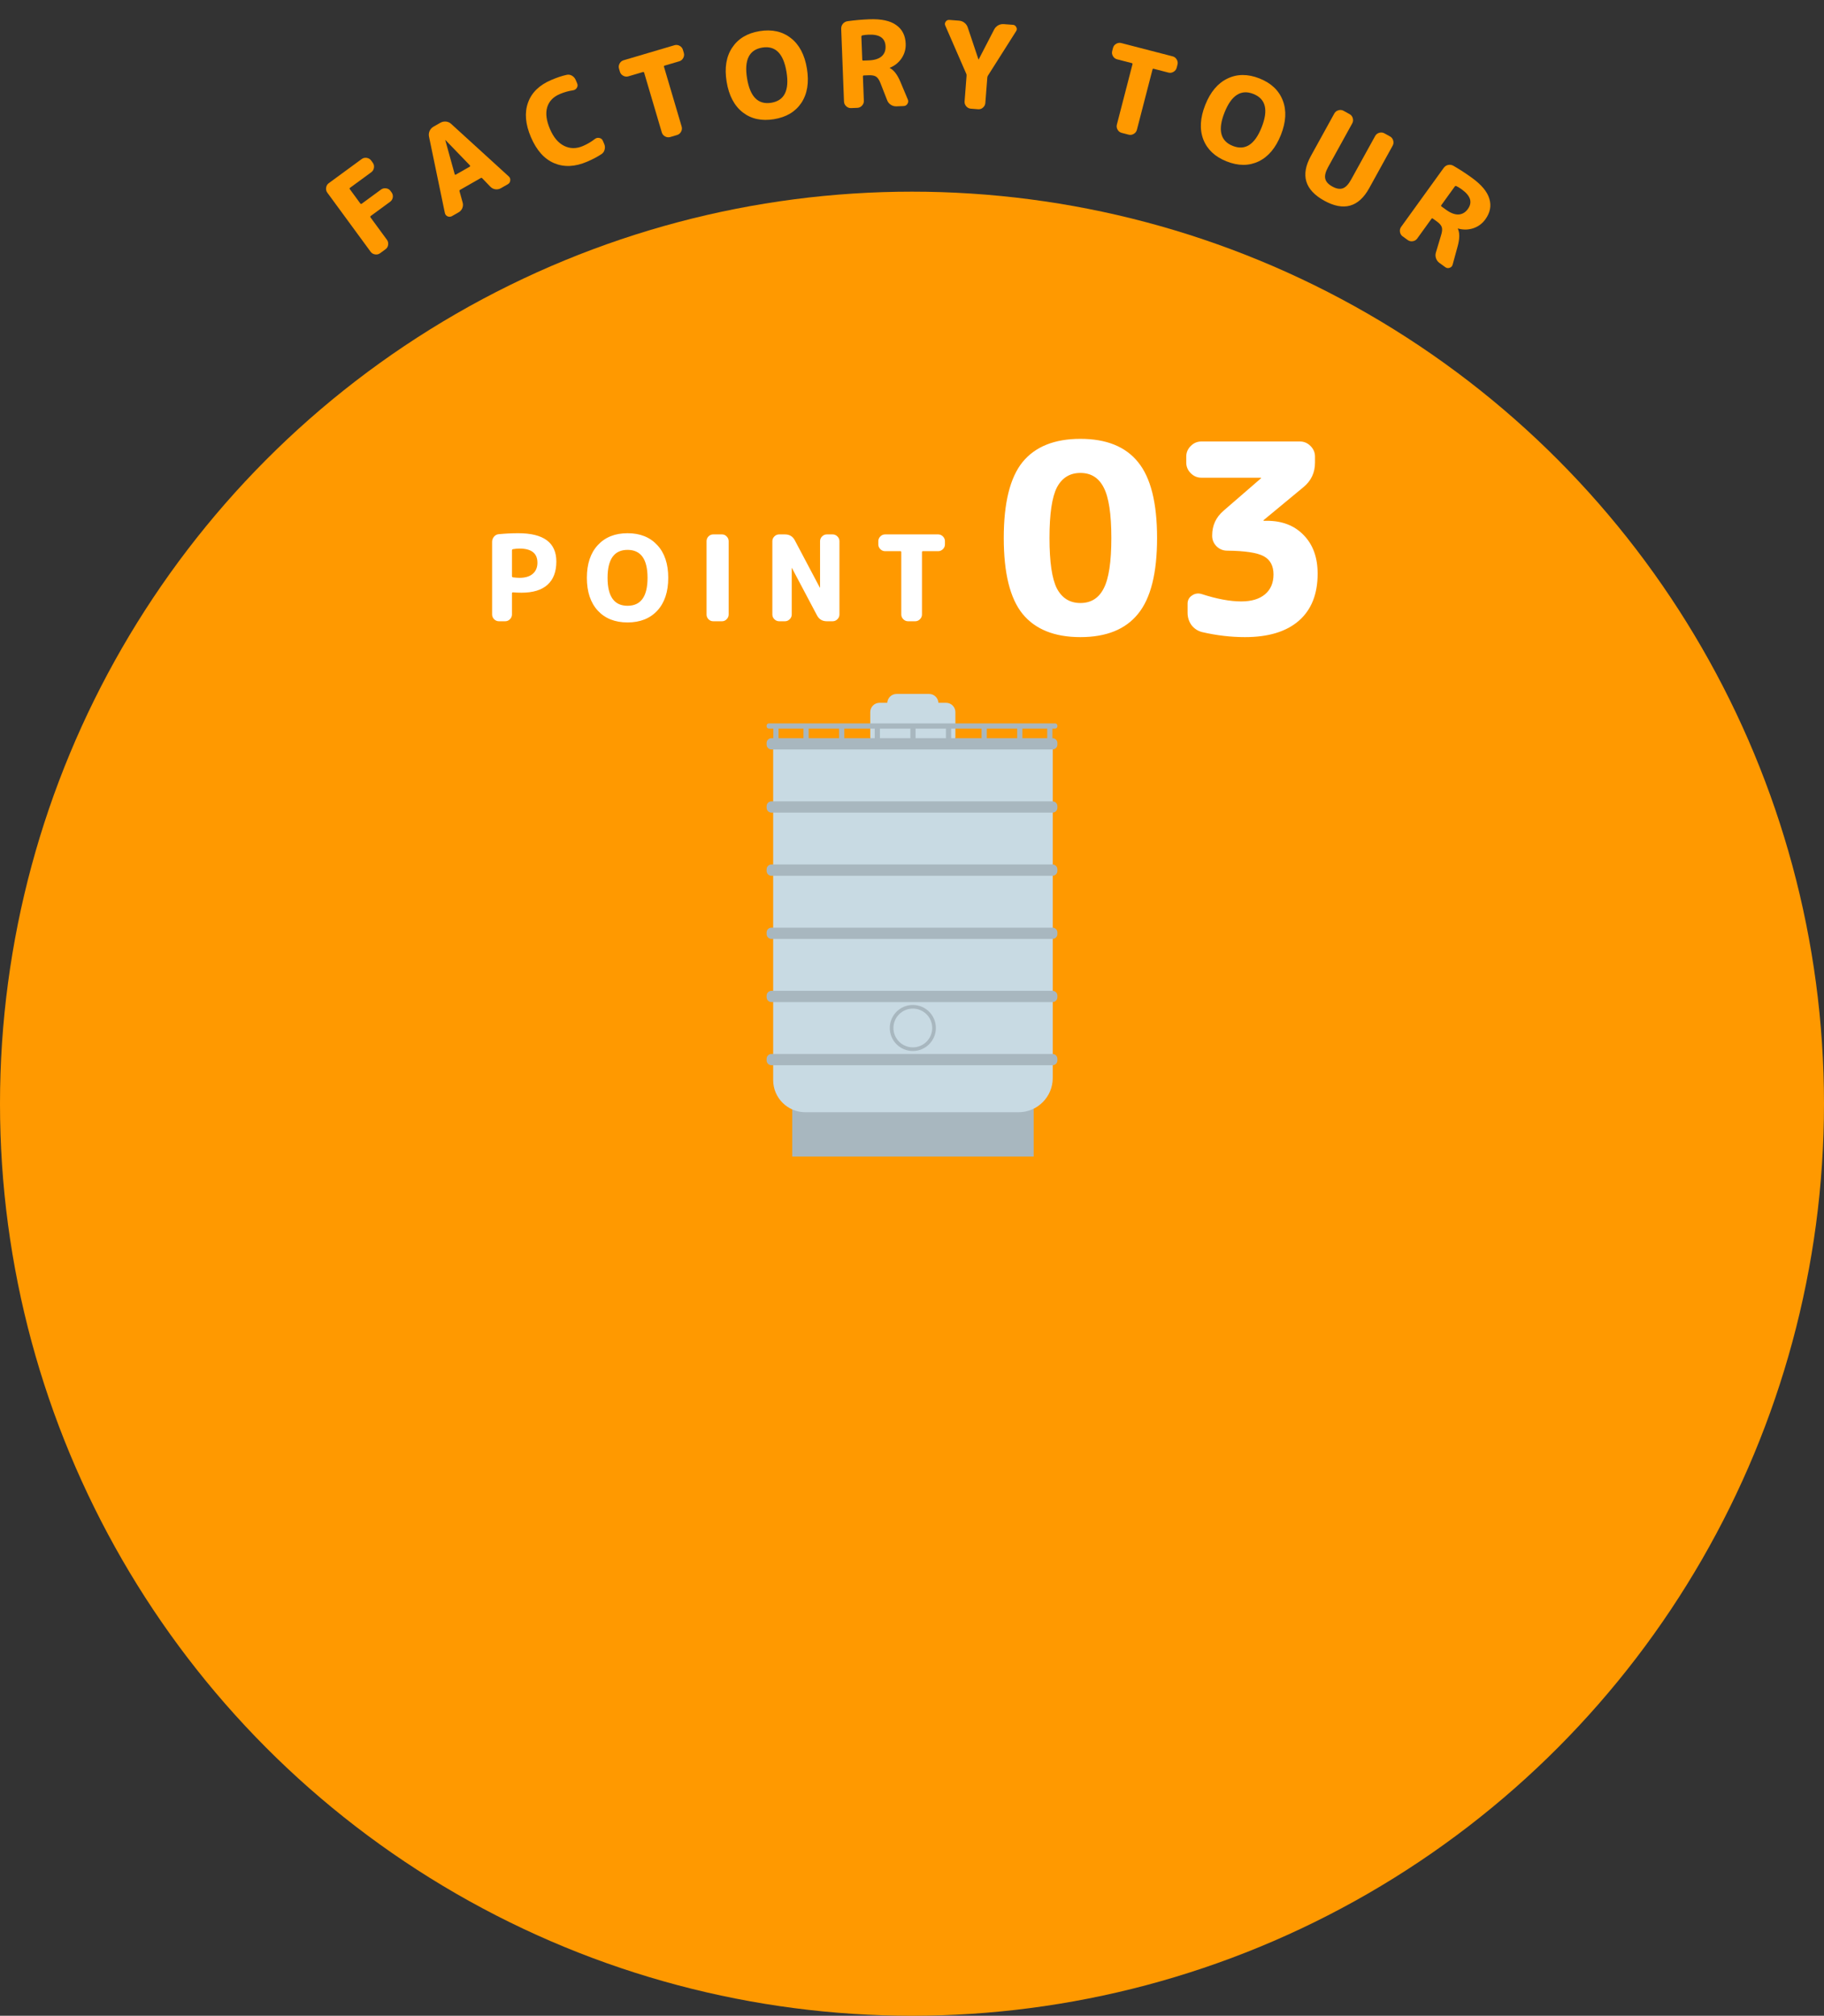 <svg width="276" height="305" viewBox="0 0 276 305" fill="none" xmlns="http://www.w3.org/2000/svg">
<rect x="0" y="0" width="276" height="305" fill="#333333" stroke="none"/>
<circle cx="138" cy="167" r="138" fill="#FF9900"/>
<path d="M167.004 73.76C166.258 72.293 165.084 71.56 163.484 71.56C161.884 71.56 160.698 72.293 159.924 73.76C159.178 75.227 158.804 77.773 158.804 81.4C158.804 85.027 159.178 87.573 159.924 89.04C160.698 90.507 161.884 91.24 163.484 91.24C165.084 91.24 166.258 90.507 167.004 89.04C167.778 87.573 168.164 85.027 168.164 81.4C168.164 77.773 167.778 75.227 167.004 73.76ZM172.204 92.88C170.311 95.227 167.404 96.4 163.484 96.4C159.564 96.4 156.644 95.227 154.724 92.88C152.831 90.533 151.884 86.707 151.884 81.4C151.884 76.093 152.831 72.267 154.724 69.92C156.644 67.573 159.564 66.4 163.484 66.4C167.404 66.4 170.311 67.573 172.204 69.92C174.124 72.267 175.084 76.093 175.084 81.4C175.084 86.707 174.124 90.533 172.204 92.88ZM181.78 72.28C181.167 72.28 180.633 72.053 180.18 71.6C179.727 71.147 179.5 70.613 179.5 70V69.08C179.5 68.467 179.727 67.933 180.18 67.48C180.633 67.027 181.167 66.8 181.78 66.8H196.7C197.313 66.8 197.847 67.027 198.3 67.48C198.753 67.933 198.98 68.467 198.98 69.08V70C198.98 71.52 198.393 72.76 197.22 73.72L191.18 78.72V78.76C191.18 78.787 191.193 78.8 191.22 78.8H191.7C194.02 78.8 195.873 79.52 197.26 80.96C198.673 82.4 199.38 84.347 199.38 86.8C199.38 89.893 198.433 92.267 196.54 93.92C194.647 95.573 191.927 96.4 188.38 96.4C186.247 96.4 184.087 96.147 181.9 95.64C181.26 95.48 180.727 95.133 180.3 94.6C179.9 94.04 179.7 93.413 179.7 92.72V91.36C179.7 90.827 179.913 90.413 180.34 90.12C180.793 89.8 181.287 89.72 181.82 89.88C184.113 90.627 186.113 91 187.82 91C189.367 91 190.567 90.64 191.42 89.92C192.273 89.2 192.7 88.2 192.7 86.92C192.7 85.613 192.207 84.693 191.22 84.16C190.233 83.627 188.393 83.347 185.7 83.32C185.087 83.32 184.553 83.107 184.1 82.68C183.647 82.227 183.42 81.693 183.42 81.08V81C183.42 79.507 183.993 78.267 185.14 77.28L190.82 72.36V72.32C190.82 72.293 190.807 72.28 190.78 72.28H181.78Z" fill="white"/>
<path d="M77.47 83.272V87.196C77.47 87.28 77.524 87.334 77.632 87.358C78.04 87.406 78.364 87.43 78.604 87.43C79.468 87.43 80.134 87.232 80.602 86.836C81.082 86.428 81.322 85.864 81.322 85.144C81.322 83.716 80.416 83.002 78.604 83.002C78.304 83.002 77.974 83.032 77.614 83.092C77.518 83.116 77.47 83.176 77.47 83.272ZM75.49 94C75.214 94 74.974 93.898 74.77 93.694C74.566 93.49 74.464 93.25 74.464 92.974V81.976C74.464 81.688 74.56 81.43 74.752 81.202C74.944 80.974 75.184 80.848 75.472 80.824C76.492 80.728 77.476 80.68 78.424 80.68C82.264 80.68 84.184 82.108 84.184 84.964C84.184 86.512 83.734 87.688 82.834 88.492C81.946 89.284 80.638 89.68 78.91 89.68C78.454 89.68 78.028 89.662 77.632 89.626C77.524 89.626 77.47 89.674 77.47 89.77V92.974C77.47 93.25 77.368 93.49 77.164 93.694C76.96 93.898 76.72 94 76.444 94H75.49ZM97.983 87.43C97.983 84.61 96.975 83.2 94.959 83.2C92.943 83.2 91.935 84.61 91.935 87.43C91.935 90.25 92.943 91.66 94.959 91.66C96.975 91.66 97.983 90.25 97.983 87.43ZM99.459 92.398C98.355 93.586 96.855 94.18 94.959 94.18C93.063 94.18 91.563 93.586 90.459 92.398C89.355 91.198 88.803 89.542 88.803 87.43C88.803 85.318 89.355 83.668 90.459 82.48C91.563 81.28 93.063 80.68 94.959 80.68C96.855 80.68 98.355 81.28 99.459 82.48C100.563 83.668 101.115 85.318 101.115 87.43C101.115 89.542 100.563 91.198 99.459 92.398ZM107.92 94C107.644 94 107.404 93.898 107.2 93.694C107.008 93.49 106.912 93.25 106.912 92.974V81.886C106.912 81.61 107.008 81.37 107.2 81.166C107.404 80.962 107.644 80.86 107.92 80.86H109.252C109.528 80.86 109.762 80.962 109.954 81.166C110.158 81.37 110.26 81.61 110.26 81.886V92.974C110.26 93.25 110.158 93.49 109.954 93.694C109.762 93.898 109.528 94 109.252 94H107.92ZM117.895 94C117.619 94 117.379 93.898 117.175 93.694C116.971 93.49 116.869 93.25 116.869 92.974V81.886C116.869 81.61 116.971 81.37 117.175 81.166C117.379 80.962 117.619 80.86 117.895 80.86H118.777C119.461 80.86 119.959 81.16 120.271 81.76L124.051 88.906C124.051 88.918 124.057 88.924 124.069 88.924C124.081 88.924 124.087 88.918 124.087 88.906V81.886C124.087 81.61 124.189 81.37 124.393 81.166C124.597 80.962 124.837 80.86 125.113 80.86H125.995C126.271 80.86 126.511 80.962 126.715 81.166C126.919 81.37 127.021 81.61 127.021 81.886V92.974C127.021 93.25 126.919 93.49 126.715 93.694C126.511 93.898 126.271 94 125.995 94H125.113C124.429 94 123.931 93.7 123.619 93.1L119.839 85.954C119.839 85.942 119.833 85.936 119.821 85.936C119.809 85.936 119.803 85.942 119.803 85.954V92.974C119.803 93.25 119.701 93.49 119.497 93.694C119.293 93.898 119.053 94 118.777 94H117.895ZM133.93 83.398C133.654 83.398 133.414 83.296 133.21 83.092C133.006 82.888 132.904 82.648 132.904 82.372V81.886C132.904 81.61 133.006 81.37 133.21 81.166C133.414 80.962 133.654 80.86 133.93 80.86H141.958C142.234 80.86 142.474 80.962 142.678 81.166C142.882 81.37 142.984 81.61 142.984 81.886V82.372C142.984 82.648 142.882 82.888 142.678 83.092C142.474 83.296 142.234 83.398 141.958 83.398H139.654C139.558 83.398 139.51 83.446 139.51 83.542V92.974C139.51 93.25 139.408 93.49 139.204 93.694C139 93.898 138.76 94 138.484 94H137.404C137.128 94 136.888 93.898 136.684 93.694C136.48 93.49 136.378 93.25 136.378 92.974V83.542C136.378 83.446 136.33 83.398 136.234 83.398H133.93Z" fill="white"/>
<path d="M57.516 38.314C57.293 38.477 57.04 38.536 56.754 38.493C56.469 38.449 56.245 38.315 56.082 38.093L49.527 29.15C49.364 28.927 49.304 28.674 49.348 28.388C49.392 28.103 49.525 27.879 49.748 27.716L54.727 24.066C54.95 23.903 55.204 23.843 55.489 23.887C55.774 23.931 55.998 24.064 56.161 24.287L56.406 24.621C56.569 24.843 56.629 25.097 56.585 25.382C56.541 25.668 56.408 25.892 56.185 26.055L52.977 28.407C52.89 28.47 52.874 28.541 52.931 28.619L54.517 30.782C54.581 30.869 54.656 30.88 54.743 30.817L57.661 28.677C57.884 28.514 58.138 28.455 58.423 28.499C58.701 28.533 58.922 28.661 59.085 28.884L59.255 29.116C59.418 29.339 59.478 29.593 59.434 29.878C59.383 30.153 59.246 30.373 59.023 30.536L56.105 32.675C56.018 32.739 56.007 32.814 56.07 32.901L58.55 36.284C58.713 36.506 58.773 36.76 58.729 37.045C58.694 37.323 58.566 37.544 58.343 37.707L57.516 38.314Z" fill="#FF9900"/>
<path d="M67.381 21.215L68.801 26.353C68.809 26.39 68.832 26.419 68.871 26.438C68.914 26.441 68.951 26.434 68.982 26.416L71.077 25.22C71.108 25.202 71.128 25.177 71.137 25.144C71.15 25.095 71.143 25.057 71.115 25.032L67.412 21.198C67.406 21.187 67.398 21.185 67.388 21.191C67.377 21.197 67.375 21.205 67.381 21.215ZM68.402 32.696C68.183 32.821 67.956 32.834 67.719 32.734C67.493 32.628 67.357 32.45 67.311 32.2L64.916 20.674C64.857 20.377 64.886 20.09 65.006 19.815C65.135 19.534 65.33 19.319 65.591 19.17L66.623 18.581C66.893 18.426 67.183 18.364 67.491 18.396C67.799 18.427 68.061 18.547 68.277 18.755L76.971 26.684C77.162 26.851 77.241 27.061 77.207 27.316C77.183 27.564 77.062 27.751 76.843 27.876L75.796 28.474C75.535 28.623 75.256 28.678 74.958 28.641C74.655 28.593 74.4 28.462 74.195 28.248L72.972 26.977C72.914 26.9 72.838 26.888 72.744 26.942L69.618 28.727C69.534 28.774 69.506 28.846 69.533 28.941L70.006 30.64C70.086 30.926 70.07 31.212 69.956 31.497C69.837 31.773 69.647 31.985 69.387 32.134L68.402 32.696Z" fill="#FF9900"/>
<path d="M88.818 24.474C87.008 25.247 85.356 25.32 83.862 24.693C82.367 24.066 81.193 22.754 80.339 20.757C79.5 18.793 79.351 17.055 79.893 15.545C80.43 14.023 81.598 12.878 83.397 12.109C84.257 11.741 85.034 11.481 85.726 11.329C86.009 11.26 86.281 11.301 86.541 11.451C86.801 11.601 86.99 11.813 87.108 12.089L87.334 12.619C87.433 12.851 87.417 13.073 87.286 13.286C87.155 13.498 86.967 13.624 86.723 13.663C86.023 13.766 85.348 13.957 84.697 14.235C83.704 14.66 83.07 15.329 82.795 16.242C82.531 17.151 82.672 18.246 83.219 19.526C83.757 20.784 84.472 21.633 85.365 22.073C86.258 22.514 87.201 22.522 88.194 22.098C88.856 21.815 89.466 21.456 90.025 21.022C90.222 20.872 90.442 20.824 90.686 20.876C90.942 20.923 91.119 21.063 91.218 21.295L91.43 21.791C91.548 22.067 91.566 22.353 91.484 22.649C91.412 22.941 91.254 23.165 91.008 23.322C90.409 23.722 89.679 24.106 88.818 24.474Z" fill="#FF9900"/>
<path d="M95.08 11.551C94.815 11.63 94.556 11.6 94.303 11.462C94.049 11.324 93.884 11.123 93.805 10.858L93.668 10.392C93.589 10.127 93.619 9.868 93.757 9.615C93.895 9.361 94.096 9.196 94.361 9.117L102.06 6.842C102.324 6.764 102.583 6.794 102.837 6.931C103.09 7.069 103.256 7.27 103.334 7.535L103.472 8.001C103.55 8.266 103.52 8.525 103.383 8.778C103.245 9.032 103.044 9.198 102.779 9.276L100.569 9.929C100.477 9.956 100.445 10.016 100.472 10.108L103.145 19.153C103.224 19.418 103.194 19.677 103.056 19.93C102.918 20.184 102.717 20.35 102.452 20.428L101.417 20.734C101.152 20.812 100.893 20.782 100.639 20.645C100.386 20.507 100.22 20.305 100.142 20.041L97.469 10.995C97.441 10.903 97.382 10.871 97.29 10.898L95.08 11.551Z" fill="#FF9900"/>
<path d="M119.01 10.887C118.556 8.104 117.334 6.874 115.345 7.199C113.355 7.523 112.587 9.077 113.041 11.86C113.495 14.644 114.717 15.873 116.706 15.549C118.696 15.224 119.464 13.67 119.01 10.887ZM121.267 15.552C120.368 16.903 118.983 17.73 117.112 18.036C115.241 18.341 113.665 17.996 112.384 17.001C111.101 15.995 110.29 14.449 109.95 12.365C109.61 10.28 109.889 8.563 110.787 7.213C111.684 5.851 113.068 5.017 114.939 4.712C116.81 4.406 118.387 4.757 119.67 5.764C120.951 6.759 121.761 8.298 122.101 10.383C122.441 12.467 122.163 14.19 121.267 15.552Z" fill="#FF9900"/>
<path d="M130.34 5.557L130.473 9.011C130.477 9.119 130.527 9.171 130.623 9.167L131.487 9.134C132.326 9.101 132.961 8.903 133.391 8.538C133.821 8.161 134.023 7.655 133.999 7.019C133.951 5.772 133.105 5.18 131.462 5.244C131.091 5.258 130.768 5.295 130.494 5.353C130.387 5.381 130.336 5.449 130.34 5.557ZM128.775 16.354C128.499 16.364 128.256 16.272 128.044 16.076C127.832 15.88 127.721 15.644 127.71 15.368L127.286 4.378C127.274 4.078 127.36 3.817 127.544 3.594C127.739 3.37 127.981 3.241 128.267 3.205C129.33 3.056 130.426 2.96 131.553 2.916C133.351 2.847 134.702 3.137 135.603 3.787C136.517 4.424 136.997 5.366 137.045 6.613C137.076 7.417 136.871 8.151 136.428 8.817C135.985 9.47 135.391 9.95 134.646 10.255C134.634 10.255 134.628 10.261 134.629 10.273C134.63 10.297 134.642 10.309 134.666 10.308C135.267 10.621 135.792 11.309 136.241 12.373L137.372 15.067C137.465 15.292 137.443 15.509 137.307 15.718C137.171 15.927 136.983 16.037 136.743 16.046L135.646 16.088C135.334 16.1 135.049 16.021 134.79 15.851C134.531 15.681 134.349 15.454 134.241 15.17L133.242 12.614C133.055 12.117 132.838 11.784 132.591 11.613C132.344 11.442 131.969 11.367 131.465 11.386L130.71 11.415C130.614 11.419 130.568 11.475 130.572 11.583L130.714 15.252C130.725 15.528 130.632 15.772 130.436 15.983C130.24 16.195 130.004 16.306 129.728 16.317L128.775 16.354Z" fill="#FF9900"/>
<path d="M146.223 11.192L143.034 3.869C142.942 3.657 142.964 3.46 143.098 3.278C143.233 3.084 143.421 2.996 143.66 3.014L145.114 3.127C145.425 3.151 145.7 3.256 145.938 3.443C146.176 3.63 146.344 3.872 146.441 4.168L148.055 8.987C148.054 8.999 148.059 9.005 148.071 9.006C148.083 9.007 148.09 9.002 148.091 8.99L150.426 4.476C150.567 4.198 150.77 3.985 151.035 3.837C151.299 3.689 151.586 3.627 151.898 3.651L153.279 3.758C153.507 3.776 153.672 3.891 153.776 4.103C153.893 4.305 153.89 4.503 153.766 4.698L149.49 11.445C149.435 11.525 149.404 11.625 149.394 11.744L149.097 15.585C149.076 15.86 148.956 16.091 148.737 16.279C148.53 16.468 148.289 16.551 148.013 16.53L146.901 16.444C146.626 16.423 146.394 16.303 146.206 16.084C146.019 15.864 145.936 15.617 145.957 15.342L146.254 11.502C146.265 11.358 146.255 11.255 146.223 11.192Z" fill="#FF9900"/>
<path d="M169.028 8.972C168.761 8.903 168.554 8.744 168.408 8.495C168.261 8.247 168.223 7.989 168.292 7.722L168.414 7.251C168.483 6.984 168.642 6.777 168.89 6.631C169.139 6.484 169.397 6.446 169.664 6.515L177.436 8.526C177.703 8.595 177.91 8.754 178.056 9.003C178.203 9.252 178.241 9.509 178.172 9.777L178.05 10.247C177.981 10.514 177.822 10.721 177.574 10.867C177.325 11.014 177.067 11.053 176.8 10.983L174.57 10.406C174.477 10.382 174.418 10.416 174.394 10.509L172.031 19.641C171.962 19.908 171.803 20.115 171.554 20.261C171.306 20.407 171.048 20.446 170.781 20.377L169.735 20.106C169.468 20.037 169.261 19.878 169.115 19.63C168.968 19.381 168.93 19.123 168.999 18.856L171.362 9.725C171.386 9.632 171.352 9.573 171.259 9.549L169.028 8.972Z" fill="#FF9900"/>
<path d="M190.907 19.261C191.947 16.64 191.53 14.958 189.656 14.214C187.783 13.471 186.326 14.41 185.286 17.031C184.246 19.652 184.663 21.334 186.536 22.078C188.41 22.821 189.867 21.883 190.907 19.261ZM190.447 24.424C188.983 25.121 187.369 25.119 185.607 24.42C183.845 23.721 182.67 22.616 182.081 21.104C181.498 19.582 181.595 17.839 182.374 15.876C183.153 13.913 184.275 12.583 185.739 11.885C187.208 11.177 188.823 11.173 190.586 11.872C192.348 12.571 193.521 13.682 194.105 15.205C194.693 16.716 194.597 18.453 193.819 20.416C193.04 22.38 191.916 23.715 190.447 24.424Z" fill="#FF9900"/>
<path d="M207.185 28.467C205.591 31.356 203.323 31.989 200.381 30.367C197.439 28.744 196.765 26.488 198.359 23.598L201.906 17.167C202.04 16.926 202.245 16.765 202.522 16.685C202.799 16.605 203.058 16.631 203.3 16.765L204.214 17.269C204.456 17.402 204.617 17.608 204.697 17.885C204.777 18.162 204.75 18.421 204.617 18.663L200.965 25.282C200.571 25.997 200.427 26.582 200.532 27.037C200.637 27.493 200.994 27.889 201.604 28.225C202.213 28.561 202.739 28.652 203.18 28.498C203.621 28.344 204.039 27.91 204.433 27.195L208.085 20.576C208.218 20.334 208.423 20.173 208.7 20.093C208.977 20.013 209.237 20.04 209.478 20.173L210.33 20.642C210.571 20.776 210.732 20.981 210.812 21.258C210.892 21.535 210.866 21.795 210.732 22.036L207.185 28.467Z" fill="#FF9900"/>
<path d="M220.126 28.225L218.103 31.028C218.04 31.115 218.047 31.187 218.125 31.243L218.826 31.749C219.507 32.24 220.129 32.475 220.693 32.453C221.264 32.421 221.735 32.147 222.107 31.631C222.838 30.619 222.536 29.632 221.203 28.67C220.902 28.452 220.625 28.282 220.373 28.16C220.272 28.116 220.189 28.138 220.126 28.225ZM212.242 35.765C212.018 35.603 211.883 35.38 211.837 35.096C211.791 34.811 211.849 34.556 212.01 34.333L218.447 25.415C218.623 25.172 218.852 25.019 219.134 24.956C219.426 24.9 219.695 24.947 219.943 25.096C220.872 25.634 221.794 26.233 222.708 26.893C224.168 27.946 225.053 29.007 225.363 30.074C225.689 31.139 225.487 32.177 224.757 33.189C224.286 33.841 223.672 34.292 222.913 34.544C222.161 34.786 221.398 34.797 220.624 34.578C220.614 34.572 220.606 34.573 220.599 34.583C220.584 34.602 220.587 34.619 220.607 34.633C220.887 35.249 220.876 36.115 220.575 37.23L219.805 40.048C219.74 40.282 219.589 40.44 219.353 40.521C219.117 40.602 218.902 40.573 218.707 40.432L217.817 39.789C217.564 39.607 217.388 39.369 217.289 39.075C217.19 38.782 217.186 38.49 217.276 38.201L218.064 35.572C218.223 35.065 218.257 34.669 218.168 34.382C218.079 34.096 217.83 33.805 217.421 33.51L216.808 33.068C216.73 33.011 216.66 33.027 216.597 33.115L214.447 36.092C214.286 36.316 214.063 36.451 213.778 36.497C213.493 36.543 213.239 36.485 213.015 36.323L212.242 35.765Z" fill="#FF9900"/>
<g clip-path="url(#clip0_1661_13715)">
<path d="M156.411 166.385H119.873V175H156.411V166.385Z" fill="#A8B7BF"/>
<path d="M143.156 106.338H133.092C132.314 106.338 131.684 106.968 131.684 107.745V111.491C131.684 112.268 132.314 112.898 133.092 112.898H143.156C143.934 112.898 144.565 112.268 144.565 111.491V107.745C144.565 106.968 143.934 106.338 143.156 106.338Z" fill="#C8DAE3"/>
<path d="M140.589 105H135.667C134.889 105 134.258 105.63 134.258 106.407V110.153C134.258 110.93 134.889 111.56 135.667 111.56H140.589C141.366 111.56 141.997 110.93 141.997 110.153V106.407C141.997 105.63 141.366 105 140.589 105Z" fill="#C8DAE3"/>
<path d="M116.986 112.195H159.295V163.115C159.295 165.971 156.976 168.288 154.118 168.288H121.86C119.175 168.288 116.993 166.109 116.993 163.425V112.195H116.986Z" fill="#C8DAE3"/>
<path d="M159.268 159.473H116.732C116.328 159.473 116 159.8 116 160.204V160.446C116 160.849 116.328 161.177 116.732 161.177H159.268C159.672 161.177 160 160.849 160 160.446V160.204C160 159.8 159.672 159.473 159.268 159.473Z" fill="#A8B7BF"/>
<path d="M159.268 149.919H116.732C116.328 149.919 116 150.247 116 150.65V150.892C116 151.296 116.328 151.623 116.732 151.623H159.268C159.672 151.623 160 151.296 160 150.892V150.65C160 150.247 159.672 149.919 159.268 149.919Z" fill="#A8B7BF"/>
<path d="M159.268 140.359H116.732C116.328 140.359 116 140.686 116 141.09V141.331C116 141.735 116.328 142.062 116.732 142.062H159.268C159.672 142.062 160 141.735 160 141.331V141.09C160 140.686 159.672 140.359 159.268 140.359Z" fill="#A8B7BF"/>
<path d="M159.268 130.805H116.732C116.328 130.805 116 131.133 116 131.536V131.778C116 132.182 116.328 132.509 116.732 132.509H159.268C159.672 132.509 160 132.182 160 131.778V131.536C160 131.133 159.672 130.805 159.268 130.805Z" fill="#A8B7BF"/>
<path d="M159.268 121.251H116.732C116.328 121.251 116 121.579 116 121.983V122.224C116 122.628 116.328 122.955 116.732 122.955H159.268C159.672 122.955 160 122.628 160 122.224V121.983C160 121.579 159.672 121.251 159.268 121.251Z" fill="#A8B7BF"/>
<path d="M159.268 111.691H116.732C116.328 111.691 116 112.018 116 112.422V112.664C116 113.067 116.328 113.395 116.732 113.395H159.268C159.672 113.395 160 113.067 160 112.664V112.422C160 112.018 159.672 111.691 159.268 111.691Z" fill="#A8B7BF"/>
<path d="M159.662 109.456H116.338C116.151 109.456 116 109.607 116 109.794V109.904C116 110.091 116.151 110.242 116.338 110.242H159.662C159.849 110.242 160 110.091 160 109.904V109.794C160 109.607 159.849 109.456 159.662 109.456Z" fill="#A8B7BF"/>
<path d="M117.802 113.015V109.691H117.015V113.015H117.802Z" fill="#A8B7BF"/>
<path d="M122.365 113.015V109.691H121.578V113.015H122.365Z" fill="#A8B7BF"/>
<path d="M127.756 113.015V109.691H126.969V113.015H127.756Z" fill="#A8B7BF"/>
<path d="M133.147 113.015V109.691H132.36V113.015H133.147Z" fill="#A8B7BF"/>
<path d="M138.538 113.015V109.691H137.751V113.015H138.538Z" fill="#A8B7BF"/>
<path d="M143.923 113.015V109.691H143.136V113.015H143.923Z" fill="#A8B7BF"/>
<path d="M149.314 113.015V109.691H148.527V113.015H149.314Z" fill="#A8B7BF"/>
<path d="M154.705 113.015V109.691H153.918V113.015H154.705Z" fill="#A8B7BF"/>
<path d="M159.248 113.015V109.691H158.461V113.015H159.248Z" fill="#A8B7BF"/>
<path d="M138.125 159.025C140.05 159.025 141.611 157.465 141.611 155.541C141.611 153.617 140.05 152.058 138.125 152.058C136.199 152.058 134.639 153.617 134.639 155.541C134.639 157.465 136.199 159.025 138.125 159.025Z" fill="#A8B7BF"/>
<path d="M138.125 158.473C139.745 158.473 141.059 157.16 141.059 155.541C141.059 153.922 139.745 152.609 138.125 152.609C136.505 152.609 135.191 153.922 135.191 155.541C135.191 157.16 136.505 158.473 138.125 158.473Z" fill="#C8DAE3"/>
</g>
<defs>
<clipPath id="clip0_1661_13715">
<rect width="44" height="70" fill="white" transform="translate(116 105)"/>
</clipPath>
</defs>
</svg>
